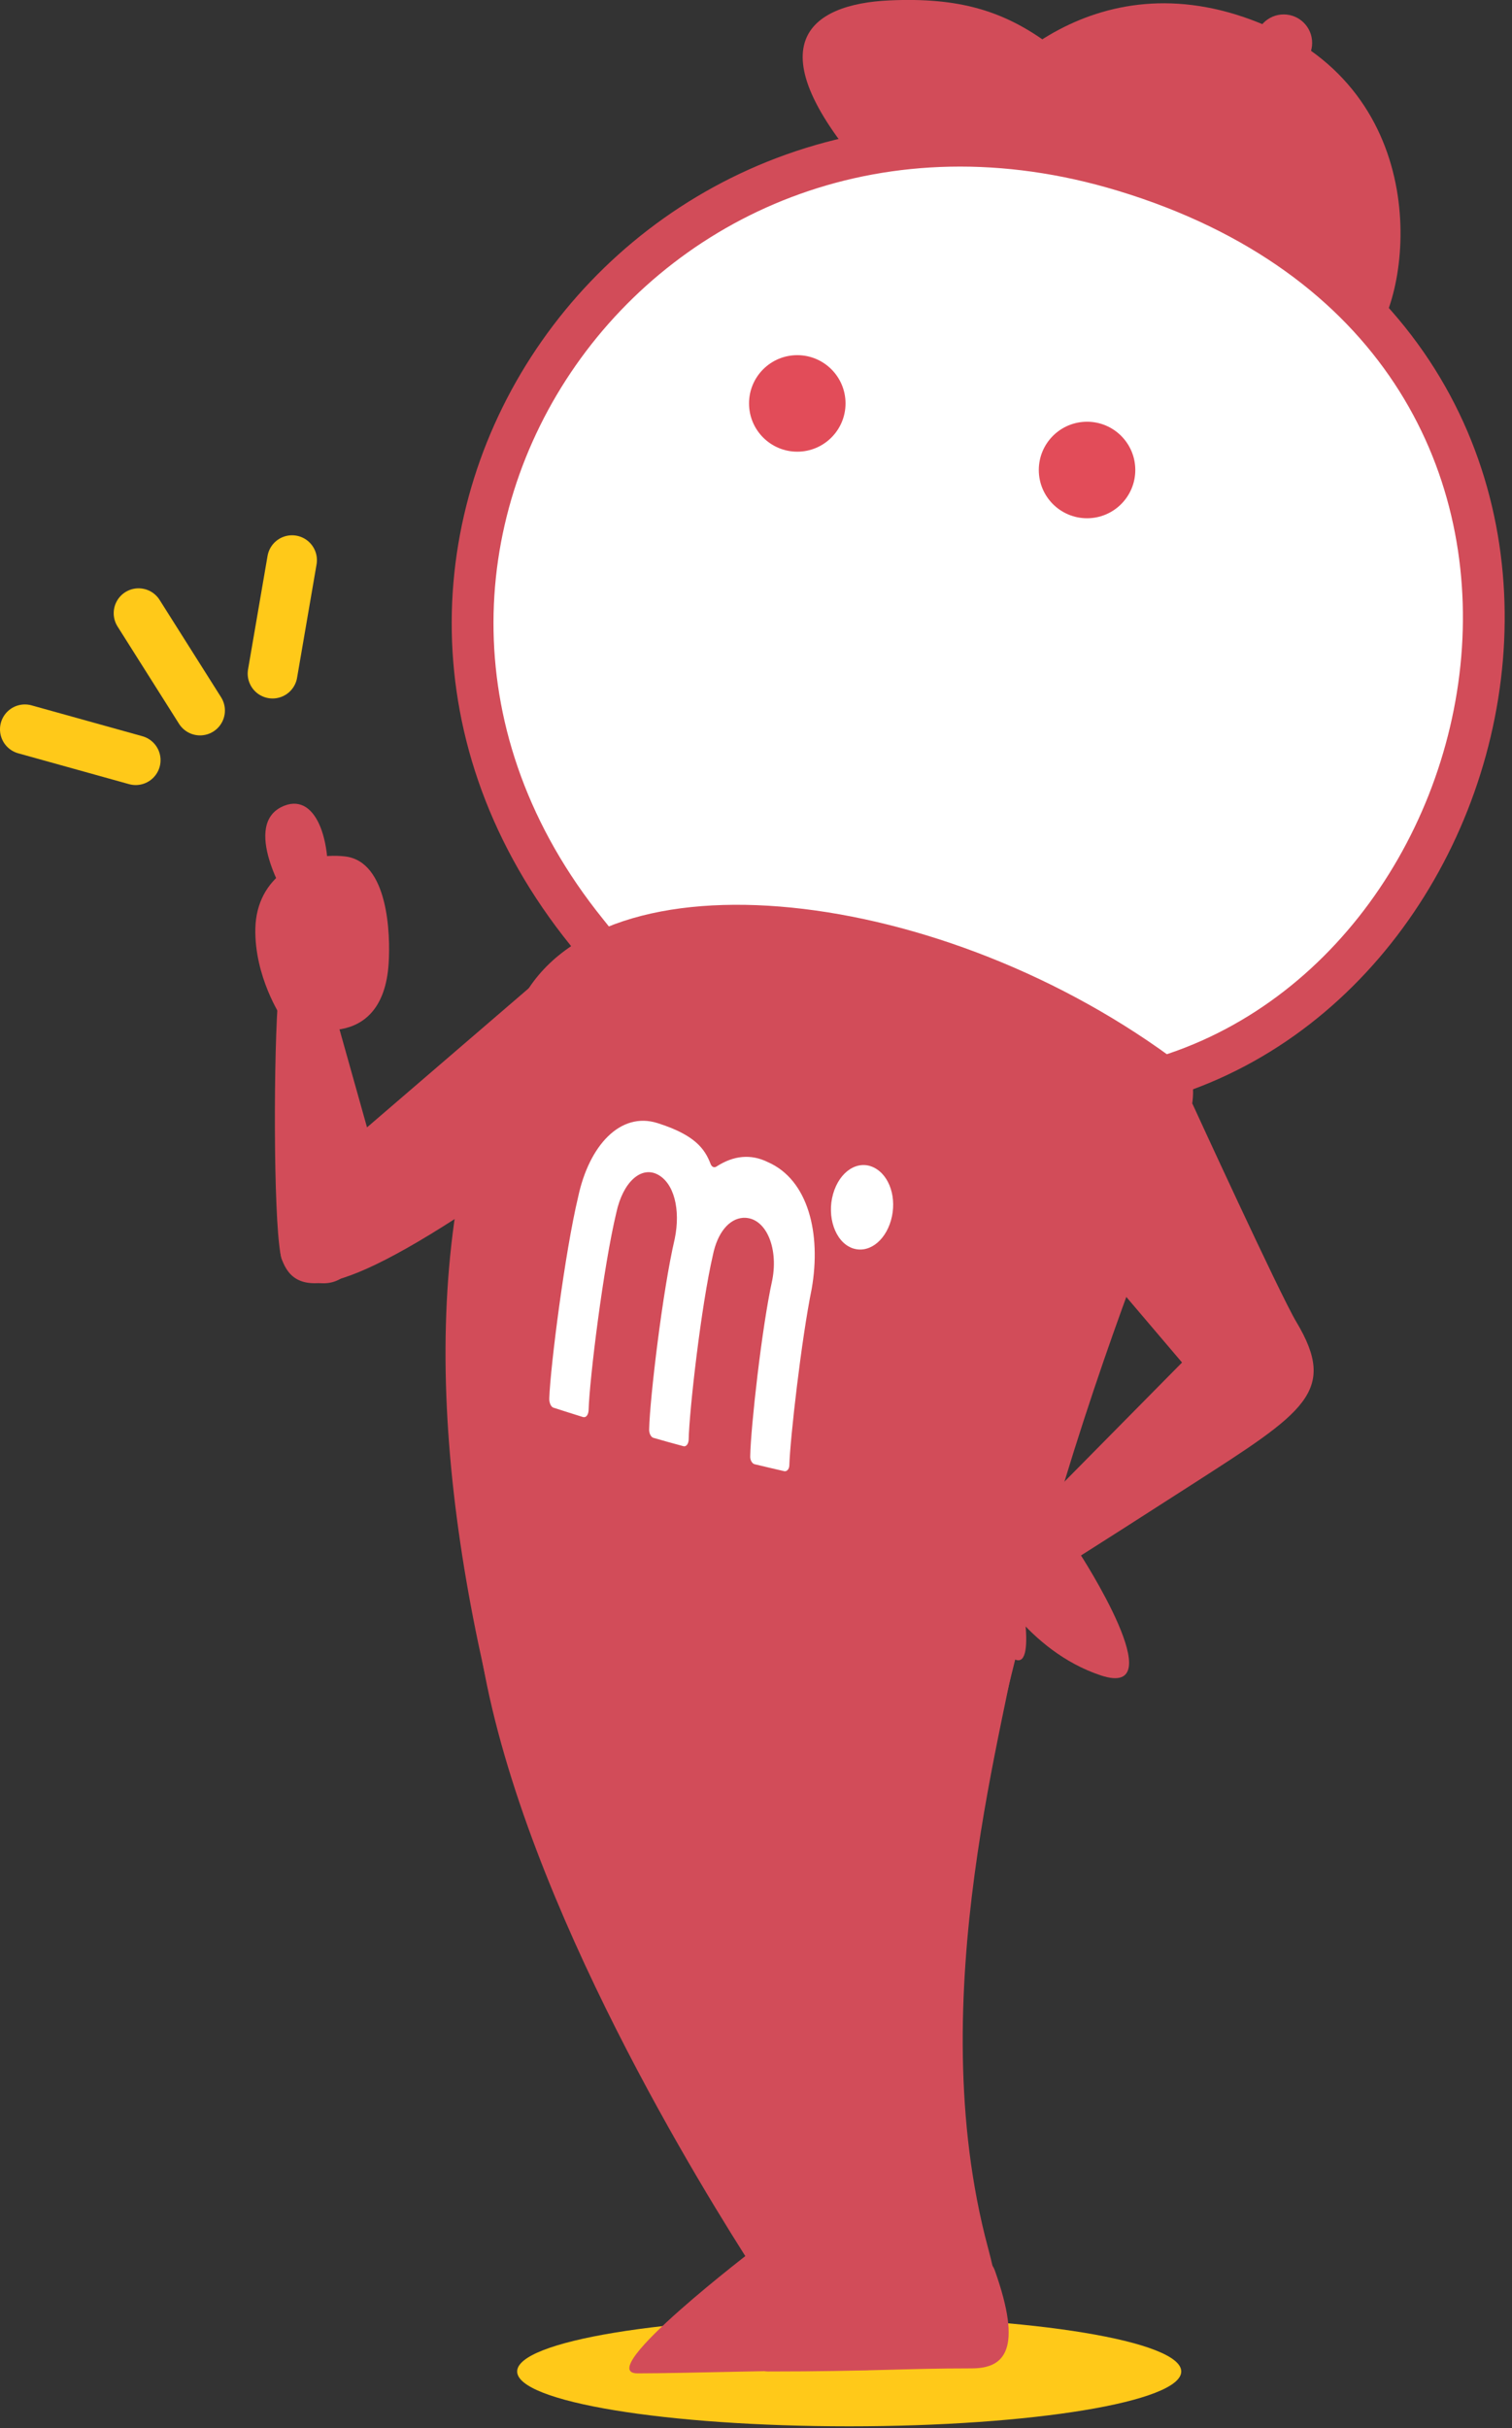 <svg width="152" height="244" viewBox="0 0 152 244" fill="none" xmlns="http://www.w3.org/2000/svg">
<rect x="0" y="0" width="152" height="244" fill="#333333" stroke="none"/>
<g clip-path="url(#clip0_2657_3524)">
<path d="M96.17 13.1C98.84 7.5 110.44 -4.76 127.41 2.64C144.39 10.05 141.91 29.86 137.73 34.45C128.38 25.7 110.94 13.78 96.17 13.1Z" fill="#D24C59"/>
<path d="M87.44 17.82C75.59 4.51 81.36 0.41 89.41 0.04C103.26 -0.58 107.68 5.27 122.26 21.98C109.83 17.31 100.82 16.96 87.45 17.82H87.44Z" fill="#D24C59"/>
<path d="M129.05 7.17C130.63 7.17 131.91 5.89 131.91 4.31C131.91 2.731 130.63 1.45 129.05 1.45C127.471 1.45 126.19 2.731 126.19 4.31C126.19 5.89 127.471 7.17 129.05 7.17Z" fill="#D24C59"/>
<path d="M85.37 243.82C103.806 243.82 118.75 241.353 118.75 238.31C118.75 235.267 103.806 232.8 85.37 232.8C66.935 232.8 51.99 235.267 51.99 238.31C51.99 241.353 66.935 243.82 85.37 243.82Z" fill="#FFC919"/>
<path d="M113.56 109.13C153.9 100.55 167.88 33.83 113.02 17.17C64.49 2.43 27.98 55.26 58.97 93.66C66.6 103.12 63.86 101.31 78.53 105.6C91.7 109.45 103.72 111.22 113.56 109.13Z" fill="white" stroke="#D24C59" stroke-width="4.2" stroke-miterlimit="10"/>
<path d="M20.11 71.4L13.93 61.62" stroke="#FFC919" stroke-width="5" stroke-linecap="round" stroke-linejoin="round"/>
<path d="M13.64 76.39L2.5 73.29" stroke="#FFC919" stroke-width="5" stroke-linecap="round" stroke-linejoin="round"/>
<path d="M27.4 67.69L29.36 56.29" stroke="#FFC919" stroke-width="5" stroke-linecap="round" stroke-linejoin="round"/>
<path d="M52.35 100.7C60.25 85.1 94.85 88.86 118.82 107.06C123.89 110.91 110.75 126.96 99.49 177.64C79.98 188.63 54.16 189.34 50.5 175.39C43.28 147.88 41.87 121.4 52.36 100.7H52.35Z" fill="#D24C59"/>
<path d="M119.88 110.93C119.88 110.93 128.68 130.11 130.32 132.84C134.52 139.85 131.15 141.9 119.84 149.17C108.53 156.44 106.64 157.58 106.64 157.58L102.9 153.05L118.83 136.92L108.76 125.08C108.76 125.08 108.25 100.88 119.89 110.94L119.88 110.93Z" fill="#D24C59"/>
<path d="M108.55 156.12C108.55 156.12 118.12 170.84 110.66 168.36C103.21 165.88 99.48 158.59 99.48 158.59C97.23 155.02 105.67 150.8 105.67 150.8L108.54 156.12H108.55Z" fill="#D24C59"/>
<path d="M102.76 162.18C101.38 172.48 92.52 200.5 99.32 225.87C105.53 249.01 86.36 230.53 86.36 230.53C86.36 230.53 72.87 208.09 63.78 164.03C78.23 172.42 102.76 162.18 102.76 162.18Z" fill="#D24C59"/>
<path d="M84.98 225.53C84.98 225.53 72.49 238.31 77.21 238.31C87.61 238.31 90.75 238 97.67 238C100.99 238 102.85 236.15 100 228.13C98.71 224.5 84.97 225.53 84.97 225.53H84.98Z" fill="#D24C59"/>
<path d="M76.02 225.87C76.02 225.87 59.42 238.5 64.1 238.5C68.78 238.5 80.05 238.13 86.91 238.18C90.07 238.2 92.23 234.83 88.43 225.87C86.82 222.07 76.02 225.87 76.02 225.87Z" fill="#D24C59"/>
<path d="M47.87 162.53C50.4 186.46 68.27 216.2 74.82 226.55C81.37 236.9 93.08 236.49 88.44 225.87C81.87 210.84 71.23 187.19 71.75 166.16C58.86 172.39 47.88 162.53 47.88 162.53H47.87Z" fill="#D24C59"/>
<path d="M53.4 99.1L34.639 115.23C34.639 115.23 26.98 122.83 28.34 126.57C29.7 130.3 33.779 131.07 52.12 118.17C70.45 105.27 53.41 99.11 53.41 99.11L53.4 99.1Z" fill="#D24C59"/>
<path d="M38.29 118.25L32.58 97.93C32.58 97.93 28.17 96.88 27.91 100.96C27.46 108.08 27.53 124.33 28.34 126.56C28.7 127.56 36.48 134.71 38.3 118.24L38.29 118.25Z" fill="#D24C59"/>
<path d="M28.26 102.18C28.26 102.18 25.57 98.14 25.67 93.31C25.78 88.11 30.3 85.57 34.67 86.06C39.04 86.55 39.26 93.9 39.07 96.82C38.5 105.72 30.52 103.72 28.25 102.18H28.26Z" fill="#D24C59"/>
<path d="M28.93 90.51C28.93 90.51 24.07 82.72 28.6 80.96C31.91 79.68 33.59 84.89 32.76 90.64C31.93 96.4 28.93 90.5 28.93 90.5V90.51Z" fill="#D24C59"/>
<path d="M58.64 142.41C57.64 142.1 56.64 141.78 55.64 141.46C55.38 141.38 55.19 140.94 55.22 140.48C55.34 137.26 56.79 125.83 58.12 120.28C59.22 115.11 62.37 111.68 66.1 112.86C69.83 114.04 70.84 115.42 71.43 116.95C71.54 117.26 71.79 117.38 72.02 117.23C73.75 116.11 75.48 115.94 77.19 116.78C81.26 118.56 82.57 123.97 81.6 129.51C80.56 134.62 79.43 144.56 79.35 147.27C79.33 147.65 79.1 147.89 78.84 147.84C77.85 147.61 76.85 147.38 75.86 147.14C75.6 147.08 75.39 146.7 75.42 146.31C75.47 143.49 76.57 133.45 77.64 128.61C78.28 125.27 76.92 122.25 74.69 122.38C73.3 122.48 72.13 123.86 71.67 126.11C70.49 131.19 69.29 141.74 69.23 144.71C69.2 145.12 68.97 145.4 68.71 145.33C67.7 145.06 66.69 144.78 65.69 144.49C65.43 144.42 65.23 144.01 65.26 143.59C65.33 140.56 66.6 129.74 67.83 124.49C68.44 121.53 67.75 118.85 66.08 118.01C64.43 117.18 62.62 118.79 61.96 121.86C60.65 127.31 59.26 138.58 59.17 141.75C59.14 142.19 58.9 142.48 58.64 142.4V142.41Z" fill="white"/>
<path d="M85.59 125.39C83.96 124.73 83.1 122.27 83.75 119.98C84.41 117.67 86.26 116.53 87.86 117.33C89.46 118.13 90.19 120.45 89.57 122.63C88.95 124.8 87.22 126.05 85.58 125.39H85.59Z" fill="white"/>
<path d="M80.15 45.39C82.828 45.39 85 43.218 85 40.54C85 37.861 82.828 35.69 80.15 35.69C77.471 35.69 75.3 37.861 75.3 40.54C75.3 43.218 77.471 45.39 80.15 45.39Z" fill="#E24C59"/>
<path d="M109.28 52.08C111.958 52.08 114.13 49.908 114.13 47.23C114.13 44.551 111.958 42.38 109.28 42.38C106.601 42.38 104.43 44.551 104.43 47.23C104.43 49.908 106.601 52.08 109.28 52.08Z" fill="#E24C59"/>
<path d="M99.09 157.57C99.09 157.57 99.78 165.86 102.08 166.78C104.38 167.7 102.31 158.26 102.31 158.26L99.09 157.57Z" fill="#D24C59"/>
</g>
<defs>
<clipPath id="clip0_2657_3524">
<rect width="151.27" height="243.83" fill="white"/>
</clipPath>
</defs>
</svg>
